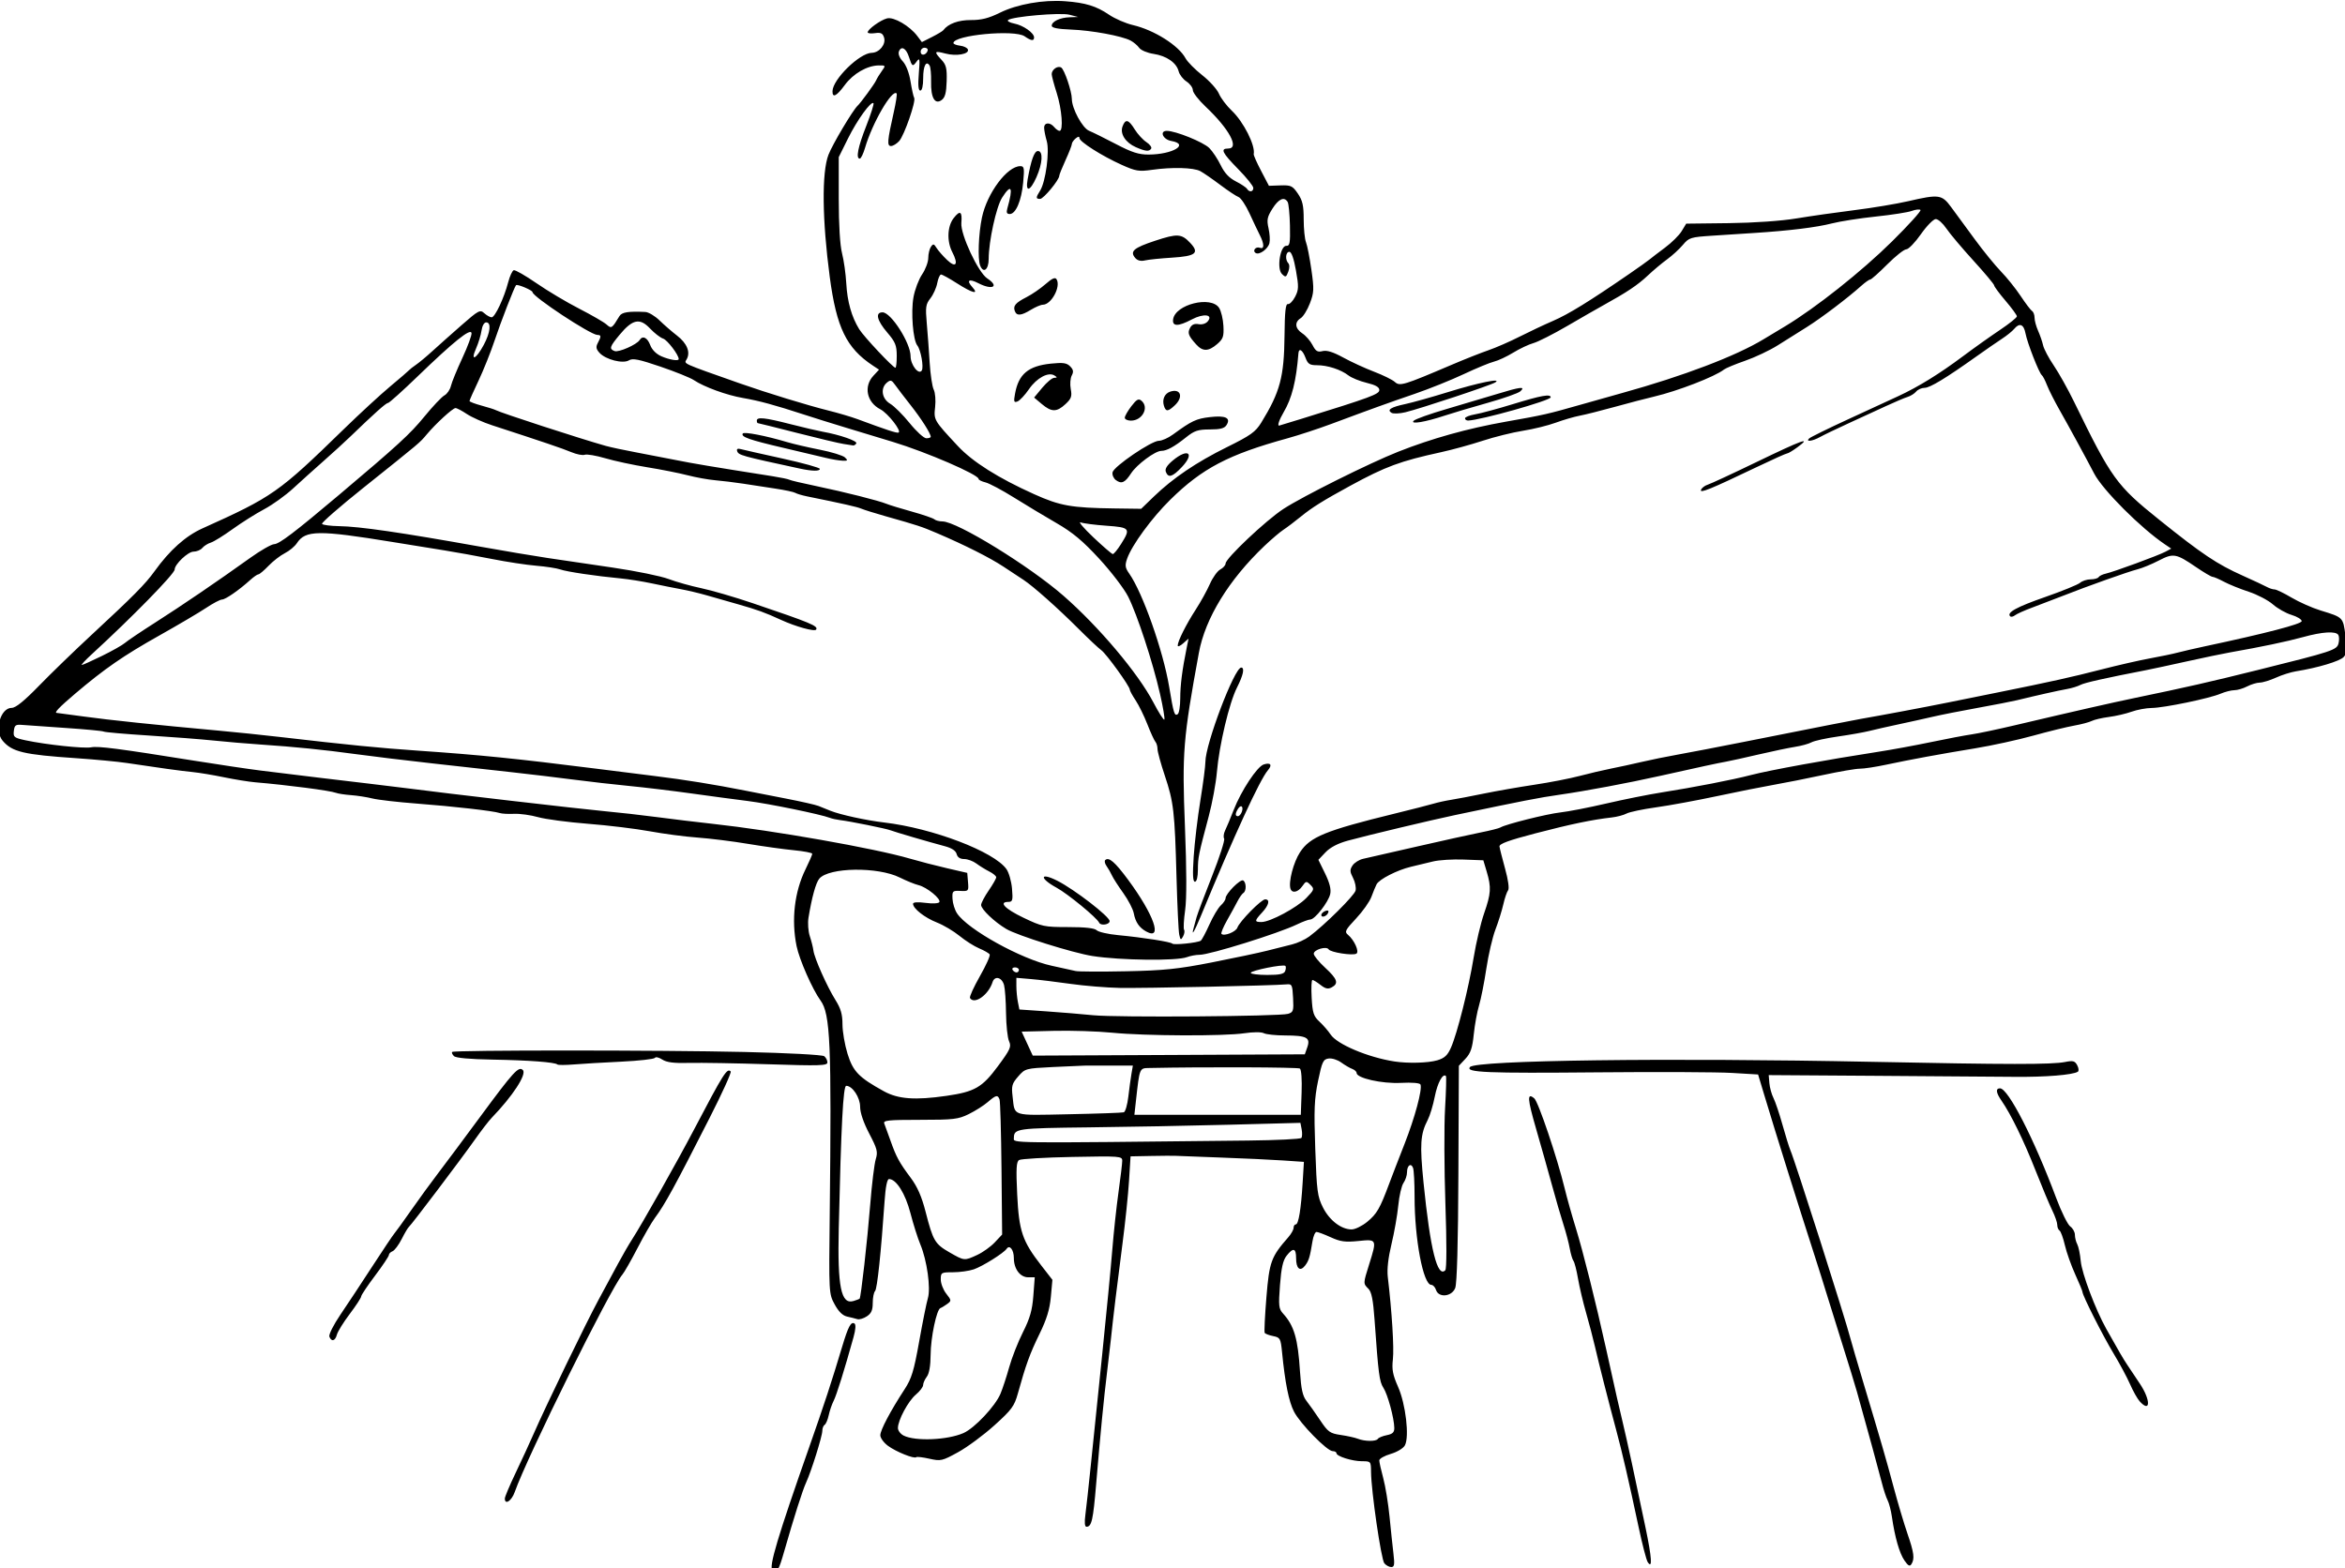 <?xml version="1.0" encoding="UTF-8" standalone="no"?>
<svg
   xmlns:dc="http://purl.org/dc/elements/1.1/"
   xmlns:cc="http://creativecommons.org/ns#"
   xmlns:rdf="http://www.w3.org/1999/02/22-rdf-syntax-ns#"
   xmlns:svg="http://www.w3.org/2000/svg"
   xmlns="http://www.w3.org/2000/svg"
   xmlns:sodipodi="http://sodipodi.sourceforge.net/DTD/sodipodi-0.dtd"
   xmlns:inkscape="http://www.inkscape.org/namespaces/inkscape"
   version="1.1"
   id="svg2"
   xml:space="preserve"
   width="130.235"
   height="87.108"
   viewBox="0 0 130.235 87.108"
   sodipodi:docname="coci20a2-figure.svg"
   inkscape:version="1.0.2 (e86c870879, 2021-01-15)"><defs
     id="defs6"><clipPath
       clipPathUnits="userSpaceOnUse"
       id="clipPath24"><path
         d="M -1,-1 H 247.982 V 254.931 H -1 Z"
         id="path22" /></clipPath><clipPath
       clipPathUnits="userSpaceOnUse"
       id="clipPath84"><path
         d="M 0,0 H 713.738 V 482.348 H 0 Z"
         id="path82" /></clipPath></defs><sodipodi:namedview
     pagecolor="#ffffff"
     bordercolor="#666666"
     borderopacity="1"
     objecttolerance="10"
     gridtolerance="10"
     guidetolerance="10"
     inkscape:pageopacity="0"
     inkscape:pageshadow="2"
     inkscape:window-width="1680"
     inkscape:window-height="985"
     id="namedview4"
     showgrid="false"
     fit-margin-top="0"
     fit-margin-left="0"
     fit-margin-right="0"
     fit-margin-bottom="0"
     inkscape:zoom="0.65299504"
     inkscape:cx="83.947406"
     inkscape:cy="181.24136"
     inkscape:window-x="0"
     inkscape:window-y="435"
     inkscape:window-maximized="1"
     inkscape:current-layer="g10" /><g
     id="g10"
     inkscape:groupmode="layer"
     inkscape:label="contest1_tasks"
     transform="matrix(1.333,0,0,-1.333,-312.903,742.501)"><g
       id="g78"
       transform="matrix(0.14,0,0,0.14,233.626,490.495)"><g
         id="g80" /><g
         id="g94"><g
           clip-path="url(#clipPath84)"
           id="g92"><g
             transform="matrix(1,0,0,-1,0,482.348)"
             id="g90"><g
               id="g88"><path
                 d="m 237.824,474.516 c -1.191,-0.735 1.531,-9.848 10.895,-36.485 4.422,-12.574 6.761,-19.707 9.84,-30 1.789,-5.969 2.609,-7.508 3.648,-6.867 0.461,0.285 0.363,1.774 -0.266,4.035 -2.699,9.727 -5.054,17.266 -5.914,18.957 -0.527,1.032 -1.191,2.969 -1.476,4.305 -0.285,1.336 -0.832,2.621 -1.211,2.855 -0.383,0.239 -0.692,1.043 -0.692,1.789 0,1.579 -3.304,12.125 -4.836,15.426 -1.042,2.258 -3.589,10.258 -6.503,20.442 -1.645,5.734 -2.071,6.418 -3.485,5.547 z m 182.078,-1.977 c -0.953,-1.148 -3.906,-21.457 -3.957,-27.195 -0.027,-3.141 -0.066,-3.188 -2.672,-3.188 -2.945,0 -7.625,-1.472 -7.625,-2.398 0,-0.332 -0.5,-0.602 -1.105,-0.602 -1.676,0 -9.707,-8.203 -11.531,-11.773 -1.547,-3.031 -2.645,-8.512 -3.551,-17.692 -0.402,-4.078 -0.563,-4.371 -2.637,-4.785 -1.215,-0.242 -2.351,-0.676 -2.527,-0.961 -0.176,-0.281 0.055,-5.047 0.508,-10.59 0.871,-10.601 1.39,-12.027 6.515,-17.875 0.868,-0.992 1.578,-2.257 1.578,-2.812 0,-0.555 0.293,-1.012 0.653,-1.012 0.82,0 1.562,-4.531 2.043,-12.476 l 0.371,-6.133 -6.223,-0.422 c -3.418,-0.234 -11.789,-0.625 -18.594,-0.867 -6.804,-0.246 -12.882,-0.477 -13.5,-0.516 -0.617,-0.039 -3.859,-0.015 -7.199,0.047 l -6.074,0.117 -0.457,7.313 c -0.25,4.023 -1.117,12.375 -1.93,18.562 -1.441,10.973 -2.883,22.844 -3.472,28.629 -0.161,1.582 -0.664,5.91 -1.121,9.621 -0.985,8.031 -2.008,18.543 -3.254,33.375 -0.907,10.809 -1.348,12.75 -2.883,12.75 -0.528,0 -0.637,-1.25 -0.32,-3.636 0.265,-2 0.996,-8.665 1.624,-14.813 0.626,-6.145 2.149,-20.961 3.383,-32.922 1.235,-11.965 2.582,-25.937 2.993,-31.055 0.41,-5.117 1.242,-12.851 1.851,-17.191 0.609,-4.34 1.109,-8.535 1.109,-9.32 0,-1.371 -0.64,-1.418 -14.836,-1.141 -8.16,0.156 -15.296,0.574 -15.859,0.922 -0.82,0.508 -0.933,2.547 -0.566,10.223 0.523,10.933 1.519,13.886 7.133,21.121 l 3.347,4.308 -0.461,5.067 c -0.336,3.726 -1.234,6.652 -3.39,11.066 -2.868,5.867 -4.063,9.168 -6.438,17.731 -1.043,3.754 -1.828,4.82 -6.992,9.472 -3.199,2.887 -8.055,6.477 -10.793,7.981 -4.734,2.601 -5.148,2.695 -8.535,1.937 -1.957,-0.441 -3.715,-0.644 -3.903,-0.457 -0.578,0.582 -6.019,-1.605 -8.429,-3.387 -1.254,-0.929 -2.278,-2.339 -2.278,-3.14 0,-1.524 3.02,-7.238 7.227,-13.684 2.082,-3.187 2.777,-5.468 4.344,-14.25 1.023,-5.75 2.187,-11.535 2.586,-12.859 0.894,-2.992 -0.254,-11.242 -2.227,-15.969 -0.777,-1.855 -2.113,-6.074 -2.969,-9.375 -1.511,-5.816 -4.218,-10.125 -6.367,-10.125 -0.562,0 -1.031,2.324 -1.32,6.563 -1.055,15.367 -2.192,26.109 -2.832,26.773 -0.383,0.391 -0.692,1.988 -0.692,3.547 0,2.148 -0.425,3.113 -1.769,3.992 -0.973,0.637 -2.238,1.012 -2.813,0.828 -0.574,-0.179 -1.937,-0.523 -3.027,-0.761 -1.34,-0.293 -2.547,-1.469 -3.719,-3.625 -1.73,-3.18 -1.738,-3.297 -1.472,-26.817 0.566,-50.762 0.183,-59.648 -2.731,-63.637 -2.394,-3.273 -6.301,-12.144 -7.133,-16.199 -1.601,-7.816 -0.629,-16.172 2.661,-22.867 1.101,-2.242 2.003,-4.316 2.003,-4.613 0,-0.293 -2.449,-0.766 -5.437,-1.055 -2.992,-0.285 -9.152,-1.141 -13.688,-1.898 -4.539,-0.762 -11.289,-1.602 -15,-1.871 -3.714,-0.27 -10.125,-1.114 -14.25,-1.875 -4.125,-0.758 -12.394,-1.766 -18.375,-2.231 -5.98,-0.469 -12.668,-1.359 -14.863,-1.98 -2.191,-0.622 -5.398,-1.063 -7.125,-0.981 -1.726,0.082 -3.644,-0.023 -4.262,-0.234 -1.816,-0.625 -13.839,-1.992 -24.75,-2.821 -5.57,-0.421 -11.476,-1.101 -13.125,-1.511 -1.652,-0.414 -4.519,-0.86 -6.375,-0.996 -1.855,-0.137 -3.882,-0.446 -4.5,-0.688 -1.699,-0.664 -14.484,-2.332 -24.046,-3.137 -1.883,-0.16 -6.055,-0.832 -9.27,-1.496 -3.215,-0.664 -7.41,-1.363 -9.328,-1.55 -3.465,-0.344 -10.32,-1.29 -19.606,-2.7 -2.683,-0.406 -9.433,-1.047 -15,-1.425 -15.695,-1.059 -19.125,-1.872 -21.937,-5.2 -2.555,-3.019 -0.684,-9.785 2.703,-9.785 1.188,0 3.723,-2.055 8.102,-6.562 3.504,-3.61 10.562,-10.446 15.679,-15.188 12.453,-11.535 15.969,-15.09 18.715,-18.906 4.496,-6.258 9.235,-10.504 14.238,-12.754 20.93,-9.418 22.704,-10.664 42,-29.465 4.743,-4.621 10.989,-10.375 13.875,-12.785 2.887,-2.406 5.418,-4.586 5.625,-4.84 0.207,-0.254 1.145,-0.988 2.082,-1.629 0.942,-0.644 3.145,-2.48 4.895,-4.082 1.754,-1.601 5.641,-5.062 8.637,-7.687 5.097,-4.465 5.539,-4.696 6.789,-3.563 0.738,0.664 1.719,1.211 2.183,1.211 0.996,0 3.7,-5.738 4.926,-10.441 0.473,-1.824 1.219,-3.434 1.652,-3.578 0.434,-0.141 3.469,1.597 6.75,3.859 3.278,2.266 8.997,5.68 12.711,7.582 3.711,1.906 7.372,4.02 8.129,4.699 1.489,1.328 1.621,1.239 3.871,-2.484 0.7,-1.16 2.676,-1.473 7.711,-1.223 0.942,0.047 2.844,1.184 4.223,2.524 1.379,1.34 3.727,3.375 5.215,4.523 2.957,2.281 4.035,4.926 2.859,7.02 -0.801,1.433 -1.883,0.945 15.992,7.25 7.653,2.699 20.125,6.523 26.207,8.031 2.911,0.723 6.813,1.879 8.668,2.566 8.688,3.223 11.598,4.18 12.157,3.992 1.078,-0.359 -3.133,-5.769 -5.407,-6.945 -4.043,-2.09 -5.015,-6.793 -2.062,-9.973 l 1.687,-1.816 -1.859,-1.23 c -7.852,-5.207 -10.801,-11.27 -12.809,-26.356 -2.261,-17.019 -2.414,-31.109 -0.386,-36.375 1.187,-3.094 7.226,-13.254 8.691,-14.625 0.957,-0.898 5.031,-6.476 5.477,-7.5 0.269,-0.621 1.043,-1.887 1.715,-2.812 1.195,-1.645 1.171,-1.688 -0.926,-1.664 -3.446,0.043 -7.606,2.445 -10.098,5.836 -2.461,3.343 -3.695,3.96 -3.656,1.828 0.066,-3.528 8.074,-11.356 11.672,-11.414 2.273,-0.036 4.304,-2.551 3.672,-4.547 -0.411,-1.289 -0.965,-1.559 -2.692,-1.309 -1.199,0.176 -2.176,0.067 -2.176,-0.246 0,-0.906 3.832,-3.664 5.766,-4.152 2.012,-0.504 6.746,2.258 8.992,5.246 l 1.367,1.816 3,-1.515 c 1.649,-0.836 3.168,-1.747 3.375,-2.024 1.418,-1.914 4.493,-3.043 8.227,-3.023 3.109,0.015 5.277,-0.535 8.648,-2.196 5.141,-2.531 12.84,-3.886 19.364,-3.406 6.078,0.449 9.301,1.438 13.074,4.008 1.758,1.195 4.961,2.586 7.125,3.09 6.305,1.465 13.613,6.078 15.648,9.879 0.571,1.066 2.809,3.336 4.973,5.039 2.164,1.699 4.402,4.183 4.973,5.515 0.57,1.336 2.289,3.606 3.82,5.051 3.504,3.309 7.074,10.391 6.523,12.93 -0.066,0.305 0.926,2.551 2.204,4.988 l 2.324,4.438 3.433,-0.118 c 3.121,-0.105 3.594,0.118 5.176,2.434 1.399,2.051 1.738,3.547 1.738,7.652 0,2.809 0.309,5.879 0.684,6.828 0.379,0.946 1.098,4.626 1.606,8.176 0.824,5.801 0.781,6.809 -0.442,10.012 -0.746,1.957 -1.976,3.945 -2.73,4.414 -1.911,1.195 -1.704,3.102 0.492,4.539 1.023,0.672 2.383,2.235 3.023,3.473 0.949,1.84 1.496,2.168 2.985,1.793 1.261,-0.317 3.152,0.273 6.164,1.922 2.386,1.308 6.523,3.207 9.187,4.222 2.664,1.016 5.438,2.383 6.164,3.043 1.477,1.336 2.559,1.008 16.899,-5.109 3.8,-1.621 8.726,-3.574 10.949,-4.336 2.219,-0.766 6.367,-2.574 9.215,-4.02 2.847,-1.445 7.371,-3.578 10.054,-4.738 4.579,-1.976 10.825,-5.832 22.676,-13.988 2.778,-1.91 5.477,-3.836 6,-4.277 0.52,-0.442 2.578,-2.012 4.571,-3.497 1.992,-1.48 4.234,-3.695 4.98,-4.925 l 1.359,-2.235 12.645,-0.148 c 7.551,-0.094 15.664,-0.656 20.144,-1.403 4.125,-0.683 11.887,-1.796 17.25,-2.464 5.364,-0.672 12.559,-1.871 15.997,-2.664 9.187,-2.122 10.039,-2.004 12.8,1.746 1.289,1.754 4.45,6.058 7.024,9.57 2.574,3.512 6.094,7.836 7.824,9.613 1.73,1.774 4.355,5.043 5.832,7.27 1.477,2.222 3.012,4.246 3.414,4.492 0.402,0.25 0.734,1.141 0.734,1.984 0,0.84 0.473,2.594 1.055,3.895 0.578,1.297 1.25,3.25 1.492,4.336 0.243,1.09 1.668,3.789 3.176,6 1.504,2.215 4.219,7.062 6.027,10.777 11.153,22.883 12.629,24.93 25.375,35.153 12.809,10.273 17.153,13.183 24.817,16.617 3.265,1.465 6.519,2.984 7.234,3.383 0.719,0.398 1.731,0.722 2.25,0.722 0.524,0 2.805,1.102 5.074,2.445 2.27,1.34 6.149,3.063 8.625,3.821 6.766,2.074 6.684,1.992 7.403,7.523 0.543,4.176 0.453,5.239 -0.543,6.336 -1.117,1.238 -7.738,3.219 -14.16,4.242 -1.543,0.246 -4.243,1.098 -6,1.899 -1.762,0.797 -3.922,1.457 -4.801,1.465 -0.883,0.011 -2.57,0.523 -3.75,1.136 -1.184,0.618 -2.899,1.125 -3.813,1.125 -0.914,0.004 -2.769,0.477 -4.125,1.051 -3.339,1.414 -16.773,4.199 -20.468,4.238 -1.645,0.02 -4.344,0.52 -5.993,1.114 -1.648,0.593 -4.687,1.3 -6.75,1.566 -2.062,0.27 -4.355,0.801 -5.097,1.184 -0.742,0.383 -3.102,1.007 -5.25,1.39 -2.145,0.383 -7.617,1.723 -12.153,2.981 -4.539,1.262 -12.3,2.957 -17.25,3.769 -10.812,1.778 -19.05,3.293 -26.625,4.899 -3.093,0.656 -6.586,1.187 -7.761,1.176 -1.176,-0.008 -6.071,0.832 -10.875,1.867 -4.809,1.035 -11.438,2.355 -14.739,2.929 -3.3,0.575 -10.894,2.09 -16.875,3.368 -5.98,1.277 -14.132,2.777 -18.113,3.332 -3.98,0.554 -7.945,1.386 -8.808,1.851 -0.868,0.465 -2.844,0.988 -4.391,1.164 -5.856,0.664 -12.16,1.977 -22.688,4.723 -8.039,2.098 -10.836,3.125 -10.73,3.934 0.082,0.601 0.84,3.593 1.684,6.652 0.914,3.308 1.269,5.883 0.878,6.375 -0.363,0.449 -1.003,2.336 -1.425,4.195 -0.422,1.856 -1.477,5.231 -2.348,7.5 -0.867,2.266 -2.086,7.5 -2.703,11.625 -0.621,4.125 -1.594,9.047 -2.168,10.938 -0.574,1.89 -1.281,5.773 -1.574,8.625 -0.422,4.109 -0.938,5.617 -2.485,7.269 l -1.953,2.086 -0.136,32.039 c -0.086,20.824 -0.418,32.766 -0.946,34.106 -1.019,2.605 -4.949,2.992 -5.719,0.562 -0.261,-0.824 -0.894,-1.5 -1.402,-1.5 -2.398,0 -4.973,-13.598 -4.973,-26.246 0,-4.059 -0.203,-7.914 -0.453,-8.566 -0.617,-1.602 -1.797,-0.743 -1.797,1.312 0,0.918 -0.472,2.336 -1.046,3.16 -0.579,0.821 -1.278,3.848 -1.555,6.731 -0.281,2.879 -1.188,8.054 -2.024,11.504 -0.972,4.035 -1.367,7.507 -1.097,9.75 1.226,10.312 1.902,21.172 1.519,24.496 -0.347,3.058 -0.054,4.613 1.551,8.242 2.262,5.121 3.395,14.828 2.024,17.387 -0.473,0.882 -2.293,1.984 -4.227,2.554 -1.867,0.551 -3.395,1.418 -3.395,1.926 0,0.508 0.528,2.883 1.176,5.274 0.649,2.394 1.492,7.554 1.875,11.476 0.383,3.918 0.906,8.895 1.168,11.063 0.383,3.215 0.266,3.937 -0.656,3.937 -0.621,0 -1.547,-0.504 -2.059,-1.121 z M 294.645,433.773 c 3.289,-1.441 9.46,-7.992 11.015,-11.695 0.645,-1.535 1.813,-5.098 2.598,-7.91 0.781,-2.816 2.625,-7.508 4.097,-10.426 2.079,-4.133 2.766,-6.535 3.09,-10.824 l 0.418,-5.512 h -1.941 c -2.418,0 -4.277,-2.5 -4.277,-5.746 0,-2.437 -1.262,-4.047 -2.145,-2.738 -0.867,1.281 -7.18,5.23 -9.777,6.117 -1.403,0.477 -4.188,0.867 -6.188,0.867 -3.504,0 -3.64,0.082 -3.64,2.149 0,1.183 0.734,3.086 1.632,4.226 1.567,1.992 1.578,2.117 0.27,3.074 -0.75,0.547 -1.652,1.094 -2,1.211 -1.137,0.383 -2.902,8.786 -2.926,13.942 -0.016,3.222 -0.418,5.547 -1.125,6.48 -0.605,0.801 -1.101,1.918 -1.101,2.485 0,0.566 -0.973,1.851 -2.165,2.851 -2.281,1.922 -5.335,7.614 -5.335,9.949 0,0.758 0.761,1.766 1.687,2.239 3.461,1.754 13.016,1.359 17.813,-0.739 z m 123.316,1.731 c 0.223,-0.359 1.422,-0.856 2.668,-1.106 1.738,-0.347 2.258,-0.851 2.238,-2.16 -0.043,-2.914 -1.972,-10 -3.246,-11.949 -1.195,-1.82 -1.488,-4.082 -2.629,-20.23 -0.422,-5.93 -0.89,-8.301 -1.832,-9.243 -1.578,-1.578 -1.578,-1.527 0.227,-7.277 2.343,-7.477 2.328,-7.508 -3.215,-6.937 -3.902,0.398 -5.328,0.207 -8.207,-1.106 -1.918,-0.875 -3.828,-1.59 -4.246,-1.59 -0.414,0 -0.961,1.266 -1.207,2.813 -0.754,4.679 -1.082,5.754 -2.196,7.203 -1.468,1.902 -2.671,0.918 -2.671,-2.184 0,-3.043 -0.848,-3.269 -2.836,-0.746 -1.067,1.36 -1.579,3.637 -1.961,8.727 -0.469,6.179 -0.371,7.058 0.918,8.48 3.308,3.637 4.418,7.457 5.043,17.336 0.324,5.11 0.785,7.203 1.898,8.625 0.809,1.031 2.645,3.625 4.074,5.766 2.367,3.539 2.918,3.937 6.168,4.414 1.965,0.289 4.246,0.797 5.071,1.125 2.042,0.816 5.449,0.84 5.941,0.039 z M 263.738,393.789 c 0.399,-0.344 2.293,-17.168 3.172,-28.133 0.477,-5.98 1.215,-12 1.633,-13.375 0.676,-2.219 0.453,-3.097 -1.941,-7.668 -1.692,-3.234 -2.704,-6.207 -2.704,-7.949 0,-2.805 -2.285,-6.254 -4.14,-6.254 -0.906,0 -1.516,11.672 -2.219,42.375 -0.402,17.5 0.68,22.813 4.402,21.672 0.871,-0.266 1.68,-0.566 1.797,-0.668 z m 174.336,-28.211 c -0.359,-10.476 -0.406,-23.262 -0.101,-28.418 0.304,-5.152 0.422,-9.504 0.257,-9.668 -0.914,-0.91 -2.511,2.035 -3.312,6.106 -0.504,2.566 -1.445,5.683 -2.09,6.925 -2.211,4.266 -2.414,7.278 -1.258,18.762 1.989,19.801 4.121,28.379 6.469,26.027 0.422,-0.421 0.438,-8.144 0.035,-19.734 z M 298.77,380.734 c 1.652,-0.761 3.988,-2.437 5.195,-3.722 l 2.195,-2.34 -0.191,-19.594 c -0.102,-10.781 -0.367,-20.066 -0.586,-20.633 -0.551,-1.429 -1.035,-1.316 -3.516,0.813 -1.183,1.019 -3.715,2.621 -5.625,3.562 -3.14,1.547 -4.531,1.711 -14.543,1.711 -9.547,0 -11.008,0.157 -10.609,1.125 0.254,0.621 1.07,2.867 1.816,4.992 1.739,4.942 2.606,6.543 6.039,11.133 2,2.68 3.27,5.574 4.438,10.125 2.211,8.633 2.769,9.582 7.121,12.078 4.434,2.543 4.402,2.539 8.266,0.75 z m 116.062,-9.867 c 2.836,-2.34 3.754,-3.926 6.469,-11.211 0.844,-2.265 2.926,-7.668 4.629,-12 3.07,-7.824 5.304,-16.14 4.734,-17.625 -0.184,-0.472 -2.461,-0.668 -5.852,-0.496 -5.632,0.285 -13.167,-1.41 -13.167,-2.961 0,-0.394 -0.59,-0.933 -1.313,-1.203 -0.723,-0.266 -2.195,-1.129 -3.273,-1.914 -1.079,-0.789 -2.766,-1.316 -3.75,-1.176 -1.598,0.223 -1.934,0.934 -3.121,6.625 -1.122,5.383 -1.254,8.543 -0.844,20.25 0.441,12.637 0.644,14.199 2.293,17.465 1.941,3.852 5.437,6.527 8.523,6.535 1.039,0 3.145,-1.031 4.672,-2.289 z m -35.437,-24.168 c 8.457,-0.09 15.578,-0.441 15.824,-0.777 0.246,-0.336 0.281,-1.484 0.078,-2.551 l -0.371,-1.941 -21.078,0.558 c -11.594,0.305 -30.489,0.664 -41.989,0.789 -21.39,0.243 -22.168,0.352 -22.203,3.137 -0.023,1.613 -3.179,1.578 69.739,0.785 z m -37.032,-8.406 c 0.465,-0.145 1.071,-2.234 1.352,-4.637 0.277,-2.406 0.699,-5.476 0.93,-6.824 l 0.421,-2.449 -6.648,0.004 c -3.656,0.004 -7.156,0.008 -7.773,0.011 -0.622,0.004 -4.84,0.192 -9.375,0.418 -8.141,0.407 -8.278,0.446 -10.336,2.813 -1.844,2.121 -2.039,2.82 -1.661,5.976 0.715,6.016 -0.55,5.618 16.723,5.266 8.539,-0.172 15.902,-0.433 16.367,-0.578 z m 52.918,-5.891 c 0.141,-3.855 -0.074,-6.84 -0.511,-7.136 -0.59,-0.403 -28.45,-0.504 -44.747,-0.164 -3.039,0.062 -2.929,-0.2 -4.046,9.804 l -0.457,4.125 h 49.527 z m -105.734,1 c 8.457,-1.222 10.672,-2.496 15.344,-8.816 3.707,-5.012 4.07,-5.816 3.332,-7.434 -0.457,-1 -0.86,-4.754 -0.903,-8.343 -0.039,-3.59 -0.308,-7.368 -0.593,-8.399 -0.649,-2.324 -2.786,-2.863 -3.422,-0.855 -1.211,3.812 -5.434,6.785 -6.711,4.722 -0.215,-0.347 1.109,-3.261 2.937,-6.476 1.832,-3.211 3.149,-6.141 2.922,-6.504 -0.226,-0.363 -1.625,-1.172 -3.113,-1.793 -1.488,-0.621 -4.125,-2.293 -5.86,-3.715 -1.738,-1.422 -4.765,-3.219 -6.734,-3.992 -3.613,-1.418 -7.101,-4.152 -7.101,-5.567 0,-0.484 1.355,-0.585 3.695,-0.277 2.062,0.274 3.887,0.184 4.129,-0.211 0.586,-0.949 -3.715,-4.472 -6.196,-5.066 -1.101,-0.266 -3.601,-1.281 -5.558,-2.258 -6.52,-3.262 -21.129,-3.055 -23.973,0.336 -1.023,1.226 -2.219,5.551 -3.215,11.637 -0.257,1.574 -0.078,4.035 0.395,5.472 0.476,1.442 0.957,3.36 1.074,4.27 0.293,2.293 4.047,10.726 6.559,14.734 1.593,2.539 2.09,4.266 2.09,7.235 0,2.144 0.675,6.089 1.503,8.765 1.633,5.281 3.332,7.039 10.813,11.16 4.254,2.348 9.285,2.719 18.586,1.375 z M 435.641,322.82 c 2.183,-0.652 3.078,-1.48 4.089,-3.777 1.872,-4.234 5.266,-17.738 6.766,-26.887 0.707,-4.328 2.102,-10.211 3.094,-13.066 2.066,-5.945 2.18,-7.731 0.777,-12.434 l -1.008,-3.375 -5.859,-0.219 c -3.219,-0.121 -7.32,0.129 -9.105,0.563 -1.786,0.43 -4.766,1.148 -6.618,1.594 -4.082,0.98 -9.418,3.711 -10.191,5.215 -0.313,0.605 -1,2.281 -1.535,3.722 -0.531,1.446 -2.59,4.352 -4.574,6.461 -3.196,3.403 -3.473,3.949 -2.418,4.821 1.898,1.574 3.461,5.054 2.531,5.628 -1.067,0.661 -7.699,-0.363 -8.266,-1.277 -0.64,-1.035 -4.429,0.086 -4.429,1.309 0,0.566 1.519,2.429 3.375,4.14 3.687,3.399 4.125,4.715 1.957,5.875 -1.086,0.582 -1.864,0.41 -3.305,-0.722 -1.039,-0.817 -2.125,-1.485 -2.418,-1.485 -0.289,0 -0.395,2.371 -0.231,5.27 0.258,4.566 0.571,5.515 2.344,7.16 1.121,1.043 2.606,2.754 3.293,3.801 1.902,2.906 11.113,6.801 18.985,8.023 3.996,0.621 10.074,0.461 12.746,-0.34 z m -38.664,-3.894 c 1.003,-2.86 -0.184,-3.492 -6.567,-3.508 -2.812,-0.004 -5.68,-0.309 -6.375,-0.672 -0.73,-0.383 -3.16,-0.379 -5.765,0.012 -6.075,0.906 -29.653,0.812 -39.375,-0.16 -4.329,-0.43 -12.161,-0.68 -17.399,-0.551 l -9.527,0.234 1.652,3.571 1.649,3.566 40.484,-0.191 40.48,-0.196 z m -5.735,-9.942 c 1.57,-0.472 1.703,-0.898 1.5,-4.734 -0.211,-3.996 -0.32,-4.207 -2.097,-4.031 -3.665,0.359 -42.493,1.183 -49.5,1.047 -3.918,-0.075 -10.5,-0.614 -14.625,-1.2 -4.125,-0.589 -9.442,-1.234 -11.813,-1.433 l -4.312,-0.367 v 2.476 c 0,1.363 0.203,3.485 0.449,4.715 l 0.445,2.234 7.992,0.551 c 4.395,0.305 10.692,0.828 13.989,1.16 6.964,0.703 55.418,0.352 57.972,-0.418 z m -0.855,-12.734 c 0.246,-0.637 0.273,-1.328 0.066,-1.535 -0.586,-0.582 -10.308,1.371 -10.308,2.074 0,0.34 2.207,0.617 4.898,0.617 3.727,0 5.008,-0.277 5.344,-1.156 z m -79.239,-0.344 c 0,-0.41 -0.523,-0.75 -1.168,-0.75 -0.644,0 -0.96,0.34 -0.707,0.75 0.258,0.414 0.782,0.75 1.172,0.75 0.387,0 0.703,-0.336 0.703,-0.75 z m 57.375,-2.222 c 6.602,-1.293 14.028,-2.868 16.5,-3.496 2.477,-0.633 5.813,-1.473 7.415,-1.868 1.601,-0.394 3.917,-1.461 5.144,-2.375 4.57,-3.402 13.375,-12.14 13.758,-13.648 0.215,-0.859 -0.125,-2.555 -0.754,-3.77 -0.965,-1.859 -0.988,-2.445 -0.145,-3.711 0.547,-0.828 1.973,-1.722 3.164,-1.984 1.196,-0.262 8.415,-1.91 16.043,-3.66 7.633,-1.75 16.161,-3.633 18.954,-4.188 2.793,-0.554 5.418,-1.214 5.832,-1.472 1.55,-0.957 13.851,-4.043 17.89,-4.485 2.313,-0.254 8.418,-1.441 13.574,-2.64 5.157,-1.199 12.582,-2.688 16.5,-3.305 9.735,-1.539 21.211,-3.773 26.625,-5.187 5.477,-1.426 22.832,-4.594 37.875,-6.915 3.922,-0.601 11.008,-1.906 15.75,-2.898 4.747,-0.992 10.145,-2.016 12,-2.277 1.856,-0.262 7.594,-1.469 12.75,-2.684 17.907,-4.223 28.914,-6.726 36,-8.195 15.188,-3.149 21.899,-4.676 36.375,-8.274 22.426,-5.574 23.59,-5.957 24.09,-7.949 0.235,-0.941 0.207,-2.066 -0.062,-2.504 -0.739,-1.199 -4.719,-0.953 -10.539,0.653 -4.824,1.328 -12.371,2.91 -21.735,4.554 -2.062,0.364 -7.8,1.559 -12.75,2.656 -4.953,1.102 -10.351,2.262 -12,2.583 -12.515,2.429 -18.492,3.773 -19.73,4.433 -0.793,0.426 -2.582,0.973 -3.981,1.219 -2.425,0.422 -9.3,1.965 -14.914,3.34 -1.445,0.351 -6.675,1.371 -11.625,2.265 -4.953,0.895 -11.027,2.094 -13.5,2.672 -2.476,0.574 -7.031,1.586 -10.125,2.242 -3.093,0.657 -6.976,1.536 -8.625,1.954 -1.652,0.418 -5.871,1.164 -9.375,1.664 -3.507,0.496 -7.05,1.273 -7.875,1.726 -0.828,0.453 -3.019,1.059 -4.875,1.348 -1.859,0.289 -6.75,1.312 -10.875,2.273 -4.125,0.965 -8.515,1.934 -9.75,2.153 -2.308,0.406 -7.625,1.55 -19.5,4.207 -9.738,2.175 -22.222,4.515 -30,5.625 -6.031,0.859 -10.711,1.769 -31.125,6.062 -7.125,1.5 -25.968,5.996 -31.875,7.61 -2.953,0.808 -5.234,2 -6.629,3.464 l -2.125,2.239 1.989,4.058 c 1.367,2.801 1.843,4.703 1.531,6.125 -0.527,2.406 -4.574,7.582 -5.93,7.582 -0.511,0 -2.301,0.664 -3.98,1.473 -5.504,2.664 -25.914,9.027 -28.938,9.027 -1.07,0 -2.777,0.317 -3.797,0.703 -3.062,1.168 -19.808,0.965 -28.113,-0.336 -5.816,-0.914 -22.344,-6.101 -25.633,-8.046 -3.527,-2.086 -7.5,-5.875 -7.5,-7.145 0,-0.566 1.012,-2.5 2.25,-4.301 1.239,-1.797 2.25,-3.574 2.25,-3.945 0,-0.371 -0.929,-1.145 -2.062,-1.719 -1.137,-0.574 -2.867,-1.644 -3.852,-2.379 -0.984,-0.73 -2.617,-1.332 -3.633,-1.332 -1.21,0 -1.98,-0.511 -2.234,-1.492 -0.258,-0.988 -1.449,-1.777 -3.492,-2.32 -4.774,-1.266 -14.969,-4.254 -16.227,-4.754 -1.25,-0.496 -12.062,-2.68 -15,-3.028 -1.031,-0.124 -2.382,-0.421 -3,-0.664 -2.668,-1.043 -18.183,-4.23 -24.375,-5.007 -3.715,-0.465 -11.308,-1.485 -16.875,-2.262 -5.57,-0.777 -13.84,-1.774 -18.375,-2.215 -4.539,-0.437 -11.965,-1.285 -16.5,-1.879 -4.539,-0.594 -12.808,-1.586 -18.375,-2.203 -5.57,-0.621 -16.371,-1.82 -24,-2.668 -7.632,-0.848 -17.757,-2.074 -22.5,-2.723 -9.714,-1.328 -18.05,-2.168 -28.5,-2.875 -3.918,-0.261 -10.164,-0.793 -13.875,-1.179 -3.715,-0.387 -12.465,-1.067 -19.453,-1.508 -6.984,-0.445 -12.961,-0.965 -13.281,-1.164 -0.32,-0.195 -5.402,-0.68 -11.301,-1.074 -5.894,-0.395 -11.726,-0.805 -12.965,-0.911 -1.937,-0.171 -2.281,0.079 -2.48,1.793 -0.211,1.832 0.066,2.055 3.48,2.789 6.051,1.297 17.43,2.512 19.539,2.086 2.059,-0.414 8.184,0.379 30.461,3.95 7.422,1.191 16.368,2.519 19.875,2.957 10.903,1.355 24.801,3.031 32.625,3.941 4.125,0.477 9.356,1.117 11.625,1.418 9.809,1.309 51.278,6.117 58.125,6.742 4.125,0.375 11.211,1.176 15.75,1.778 4.535,0.601 11.961,1.496 16.5,1.992 18.078,1.972 48.184,7.285 58.68,10.355 2.789,0.817 7.77,2.106 11.07,2.867 l 6,1.383 0.227,2.742 c 0.223,2.665 0.164,2.735 -2.25,2.625 -2.344,-0.109 -2.473,0.016 -2.367,2.34 0.062,1.348 0.664,3.293 1.34,4.321 3.14,4.796 19.144,13.664 28.175,15.609 3.094,0.668 6.297,1.375 7.125,1.57 0.825,0.196 7.575,0.227 15,0.074 11.313,-0.234 15.442,-0.66 25.5,-2.628 z m 32.625,-14.133 c 0,-0.403 0.536,-0.938 1.188,-1.188 0.73,-0.281 1.074,-0.113 0.891,0.434 -0.372,1.121 -2.079,1.738 -2.079,0.754 z m -35.886,7.66 c 0.316,-0.195 1.472,-2.352 2.566,-4.789 1.094,-2.438 2.629,-5.012 3.406,-5.715 0.778,-0.707 1.414,-1.66 1.414,-2.125 0,-1.344 4.422,-5.812 5.25,-5.301 0.95,0.586 0.981,3.145 0.051,3.723 -0.387,0.238 -1.176,1.355 -1.754,2.48 -0.578,1.125 -1.976,3.68 -3.109,5.676 -1.133,1.996 -1.875,3.809 -1.656,4.028 0.785,0.785 4.293,-0.598 4.734,-1.864 0.633,-1.828 7.109,-8.418 8.27,-8.418 1.527,0 1.128,1.715 -0.911,3.914 -2.3,2.485 -2.324,2.836 -0.199,2.836 2.598,0 10.551,-4.261 13.36,-7.156 2.378,-2.457 2.449,-2.68 1.242,-3.887 -1.207,-1.211 -1.348,-1.187 -2.446,0.383 -1.269,1.813 -3.027,2.192 -3.507,0.758 -0.657,-1.969 0.89,-7.902 2.828,-10.863 3.004,-4.59 7.586,-6.465 28.097,-11.489 5.157,-1.265 10.387,-2.601 11.625,-2.976 1.239,-0.371 3.602,-0.891 5.25,-1.149 1.653,-0.257 6.039,-1.093 9.75,-1.859 3.715,-0.762 10.465,-1.941 15,-2.621 4.539,-0.68 10.614,-1.859 13.5,-2.625 2.887,-0.762 7.106,-1.754 9.375,-2.199 2.27,-0.446 6.321,-1.325 9,-1.953 2.684,-0.633 7.575,-1.625 10.875,-2.211 3.301,-0.586 12.075,-2.274 19.5,-3.75 23.122,-4.594 32.93,-6.528 34.875,-6.86 5.786,-0.992 19.368,-3.543 25.875,-4.863 4.125,-0.836 10.875,-2.199 15,-3.031 15.485,-3.121 22,-4.567 30.75,-6.821 4.95,-1.273 11.473,-2.765 14.493,-3.308 3.023,-0.547 6.734,-1.321 8.25,-1.723 1.519,-0.398 5.121,-1.23 8.007,-1.848 18.079,-3.843 28.875,-6.656 28.875,-7.515 0,-0.52 -1.355,-1.352 -3.011,-1.848 -1.657,-0.496 -4.157,-1.906 -5.559,-3.137 -1.398,-1.23 -4.64,-2.921 -7.203,-3.765 -2.566,-0.84 -5.879,-2.184 -7.371,-2.981 -1.488,-0.797 -3.008,-1.453 -3.379,-1.453 -0.367,0 -2.582,-1.304 -4.918,-2.898 -5.953,-4.067 -6.742,-4.203 -11.109,-1.934 -2.071,1.071 -4.899,2.238 -6.293,2.59 -2.813,0.715 -14.899,5.012 -22.407,7.973 -2.679,1.054 -6.73,2.605 -9,3.445 -2.265,0.836 -4.554,1.863 -5.078,2.281 -0.527,0.418 -1.164,0.551 -1.422,0.293 -1.113,-1.113 1.883,-2.765 10.45,-5.754 5.047,-1.765 9.711,-3.664 10.359,-4.226 0.652,-0.559 2.066,-1.02 3.145,-1.02 1.078,0 2.144,-0.297 2.367,-0.66 0.226,-0.363 1.172,-0.828 2.105,-1.035 2.375,-0.52 15.707,-5.422 17.789,-6.535 l 1.719,-0.918 -1.84,-1.238 c -7.18,-4.829 -18.543,-16.196 -21.105,-21.114 -2.508,-4.808 -7.696,-14.34 -10.207,-18.75 -1.528,-2.679 -3.239,-6.054 -3.801,-7.5 -0.559,-1.441 -1.254,-2.793 -1.543,-3 -0.809,-0.574 -4.34,-9.601 -4.875,-12.457 -0.52,-2.758 -1.789,-3.25 -3.395,-1.316 -0.562,0.676 -2.207,2.004 -3.656,2.945 -1.449,0.945 -4.828,3.281 -7.512,5.192 -9.117,6.492 -13.871,9.375 -15.468,9.378 -0.879,0.004 -2.008,0.504 -2.508,1.106 -0.5,0.601 -1.637,1.32 -2.527,1.594 -0.891,0.269 -3.813,1.507 -6.497,2.75 -2.679,1.242 -7.742,3.57 -11.25,5.175 -3.503,1.606 -7.269,3.418 -8.363,4.028 -2.23,1.238 -4.359,1.515 -3.223,0.422 0.391,-0.379 5.606,-2.946 11.586,-5.7 5.981,-2.757 12.731,-5.871 15,-6.921 5.899,-2.735 12.219,-6.633 19.149,-11.817 3.312,-2.476 8.293,-6.019 11.062,-7.871 2.774,-1.855 5.039,-3.672 5.039,-4.047 0,-0.371 -1.519,-2.449 -3.375,-4.625 -1.855,-2.172 -3.378,-4.234 -3.39,-4.578 -0.008,-0.348 -2.789,-3.68 -6.188,-7.402 -3.394,-3.723 -7.015,-8.024 -8.047,-9.559 -1.031,-1.531 -2.445,-2.789 -3.14,-2.789 -0.696,-0.004 -2.676,2.008 -4.418,4.492 -1.738,2.477 -3.699,4.508 -4.363,4.512 -0.661,0.008 -3.215,2.031 -5.676,4.5 -2.461,2.469 -4.731,4.488 -5.051,4.488 -0.316,0 -1.508,0.84 -2.652,1.864 -4.051,3.636 -11.887,9.574 -16.188,12.273 -2.402,1.508 -6.32,3.969 -8.711,5.469 -2.39,1.5 -6.742,3.558 -9.672,4.574 -2.929,1.016 -5.761,2.191 -6.293,2.609 -2.648,2.102 -13.824,6.426 -20.836,8.067 -2.269,0.527 -7.5,1.894 -11.625,3.039 -4.125,1.14 -8.851,2.332 -10.5,2.64 -1.648,0.313 -4.855,1.25 -7.125,2.082 -2.269,0.836 -6.656,1.918 -9.75,2.403 -3.093,0.488 -8.492,1.828 -12,2.98 -3.507,1.149 -9.074,2.68 -12.375,3.399 -12.152,2.652 -16.461,4.242 -27,9.98 -7.972,4.344 -11.371,6.461 -14.625,9.113 -1.855,1.516 -4.218,3.301 -5.25,3.973 -1.031,0.668 -3.578,2.836 -5.66,4.813 -10.617,10.089 -17.648,21.55 -19.531,31.839 -4.691,25.598 -5.019,29.668 -4.148,51.633 0.519,13.078 0.539,21.629 0.058,25 -0.402,2.821 -0.543,5.434 -0.308,5.809 0.23,0.375 0.089,1.269 -0.313,1.988 -0.648,1.16 -0.777,1.098 -1.133,-0.555 -0.222,-1.027 -0.586,-8.73 -0.812,-17.121 -0.52,-19.492 -0.852,-22.367 -3.485,-30.211 -1.191,-3.554 -2.168,-7.113 -2.168,-7.91 0,-0.797 -0.285,-1.769 -0.632,-2.16 -0.348,-0.394 -1.422,-2.738 -2.387,-5.215 -0.965,-2.472 -2.535,-5.676 -3.492,-7.109 -0.957,-1.438 -1.739,-2.875 -1.739,-3.192 0,-1.007 -6.968,-10.652 -8.484,-11.746 -0.801,-0.574 -3.859,-3.449 -6.797,-6.386 -6.105,-6.106 -13.426,-12.618 -16.316,-14.52 -1.086,-0.711 -3.785,-2.492 -6,-3.957 -4.055,-2.676 -11.453,-6.406 -19.778,-9.965 -4.593,-1.965 -5.554,-2.281 -15.375,-5.058 -3.093,-0.875 -6.3,-1.879 -7.125,-2.227 -1.304,-0.551 -4.996,-1.391 -16.183,-3.668 -1.477,-0.301 -3.039,-0.769 -3.477,-1.039 -0.433,-0.269 -3.109,-0.844 -5.941,-1.273 -2.832,-0.434 -7.172,-1.098 -9.649,-1.477 -2.476,-0.375 -6.187,-0.832 -8.25,-1.008 -2.062,-0.176 -5.773,-0.847 -8.25,-1.492 -2.476,-0.641 -7.875,-1.715 -12,-2.379 -4.125,-0.668 -9.742,-1.871 -12.48,-2.68 -2.742,-0.804 -5.484,-1.269 -6.102,-1.035 -0.613,0.239 -2.421,-0.117 -4.019,-0.789 -2.598,-1.09 -8.215,-2.996 -23.524,-7.98 -2.679,-0.871 -6.074,-2.387 -7.539,-3.363 -1.468,-0.981 -2.984,-1.778 -3.375,-1.77 -0.832,0.008 -5.882,4.644 -8.586,7.875 -2.089,2.5 -1.668,2.141 -18.996,15.992 -6.882,5.5 -12.343,10.274 -12.14,10.606 0.207,0.332 2.484,0.632 5.066,0.675 6.113,0.094 18.395,1.875 41.82,6.071 7.219,1.293 16.332,2.824 20.25,3.406 3.918,0.582 12.696,1.875 19.5,2.875 6.805,1 14.231,2.523 16.5,3.383 2.27,0.855 6.641,2.086 9.719,2.73 3.078,0.645 9.996,2.66 15.375,4.485 17.274,5.851 19.477,6.769 18.82,7.832 -0.433,0.695 -6.058,-0.86 -10.539,-2.918 -4.683,-2.149 -6.871,-2.946 -12.636,-4.59 -2.949,-0.84 -7.219,-2.059 -9.489,-2.707 -2.269,-0.649 -5.644,-1.449 -7.5,-1.785 -1.855,-0.336 -5.738,-1.11 -8.625,-1.723 -2.886,-0.613 -7.105,-1.289 -9.375,-1.5 -7.406,-0.699 -16.086,-1.988 -18,-2.676 -1.031,-0.367 -4.238,-0.863 -7.125,-1.101 -2.886,-0.239 -8.793,-1.137 -13.125,-1.996 -4.332,-0.856 -10.742,-2.02 -14.25,-2.579 -3.503,-0.558 -10.425,-1.675 -15.375,-2.484 -22.078,-3.601 -25.941,-3.555 -28.496,0.344 -0.629,0.957 -2.234,2.297 -3.57,2.972 -1.34,0.676 -3.527,2.372 -4.867,3.766 -1.34,1.395 -2.695,2.535 -3.008,2.535 -0.316,0 -1.414,0.762 -2.441,1.688 -3.348,3.027 -7.371,5.812 -8.387,5.812 -0.551,0 -2.684,1.121 -4.738,2.492 -2.059,1.372 -8.34,5.079 -13.957,8.235 -10.668,5.996 -16.231,9.844 -25.032,17.312 -4.718,4.004 -6.343,5.711 -5.445,5.711 0.168,0 3.824,0.489 8.125,1.086 7.539,1.043 21.199,2.473 40.066,4.192 4.954,0.453 13.051,1.289 18,1.863 20.782,2.414 29.922,3.316 41.625,4.117 17.95,1.231 29.129,2.359 52.5,5.316 6.809,0.86 14.739,1.856 17.625,2.211 9.016,1.11 17.692,2.512 27,4.356 2.063,0.41 7.465,1.465 12,2.348 4.539,0.878 8.926,1.875 9.75,2.214 0.829,0.336 2.43,0.981 3.563,1.438 2.91,1.168 10.637,2.851 15.937,3.473 14.461,1.695 32.735,8.664 36.422,13.886 0.727,1.032 1.473,3.649 1.653,5.813 0.293,3.453 0.16,3.937 -1.059,3.937 -3.031,0 -1.098,2.047 4.445,4.703 5.539,2.657 6.219,2.797 13.352,2.797 5.012,0 7.828,0.313 8.453,0.938 0.516,0.515 3.367,1.172 6.336,1.453 7.574,0.726 15.66,1.992 16.195,2.539 0.473,0.473 7.426,-0.246 8.446,-0.875 z m -16.254,-2.75 c -2.059,-1.137 -3.18,-2.789 -3.68,-5.43 -0.234,-1.238 -1.637,-3.937 -3.121,-6 -1.48,-2.062 -3,-4.422 -3.375,-5.25 -0.371,-0.824 -1.09,-2.074 -1.59,-2.773 -0.504,-0.703 -0.687,-1.504 -0.41,-1.781 1.043,-1.047 2.879,0.527 6.809,5.839 7.714,10.434 10.421,18.192 5.367,15.395 z m 14.113,-0.93 c 0.227,-0.824 0.641,-2.343 0.922,-3.375 0.281,-1.031 2.352,-6.519 4.598,-12.199 2.246,-5.68 3.855,-10.687 3.582,-11.133 -0.274,-0.445 -0.141,-1.535 0.297,-2.426 0.437,-0.886 1.585,-3.644 2.55,-6.121 2.235,-5.726 6.977,-12.906 8.938,-13.527 2.051,-0.652 2.617,0.125 1.25,1.715 -2.41,2.801 -10.035,19.371 -19.93,43.316 -1.93,4.676 -2.914,6.344 -2.207,3.75 z m 14.34,-34.605 c 0.629,-1.637 -0.203,-2.399 -1.09,-0.996 -0.887,1.402 -0.906,2.226 -0.051,2.226 0.368,0 0.883,-0.554 1.141,-1.23 z m -42.438,32.918 c -0.644,-1.453 -9.324,-8.586 -12.644,-10.395 -5.215,-2.84 -5.024,-4.722 0.207,-2.078 5.059,2.559 15.562,10.66 15.562,12.004 0,1.066 -2.679,1.469 -3.125,0.469 z m 28.145,-19.715 c 0.273,-4.145 1.164,-11.652 1.988,-16.688 0.821,-5.039 1.492,-10.195 1.492,-11.464 0,-5.297 8.645,-28.067 10.657,-28.067 1.093,0 0.613,2.262 -1.266,5.973 -2.293,4.523 -5.281,17.113 -5.969,25.133 -0.281,3.289 -1.371,9.195 -2.418,13.125 -3.082,11.578 -3.214,12.23 -3.234,15.953 -0.012,2.176 -0.356,3.562 -0.879,3.562 -0.629,0 -0.73,-2.066 -0.371,-7.527 z M 514.145,153.004 c 0.218,-0.57 1.125,-1.262 2.011,-1.535 0.891,-0.274 7.461,-3.324 14.602,-6.778 13.457,-6.511 16.488,-7.609 12.144,-4.406 -1.398,1.031 -2.797,1.875 -3.101,1.875 -0.309,0 -4.379,1.828 -9.043,4.059 -13.891,6.644 -17.059,7.937 -16.617,6.785 z m -161.012,60.695 c -2.153,-9.441 -6.758,-23.5 -9.473,-28.906 -1.172,-2.336 -5.039,-7.398 -8.586,-11.25 -4.953,-5.375 -7.922,-7.852 -12.75,-10.641 -3.465,-1.996 -9.164,-5.425 -12.672,-7.617 -3.507,-2.191 -7.304,-4.211 -8.437,-4.488 -1.133,-0.277 -2.063,-0.742 -2.063,-1.035 0,-1.285 -15.476,-7.973 -25.5,-11.02 -3.507,-1.066 -9.75,-2.957 -13.875,-4.207 -4.125,-1.246 -9.863,-3.039 -12.75,-3.984 -8.496,-2.778 -13.215,-4.059 -18,-4.883 -4.832,-0.828 -11.582,-3.289 -14.625,-5.328 -1.031,-0.692 -5.488,-2.488 -9.902,-3.996 -6.43,-2.196 -8.297,-2.571 -9.391,-1.887 -1.773,1.105 -6.941,-0.207 -8.773,-2.23 -1.024,-1.129 -1.129,-1.766 -0.492,-2.954 1.043,-1.949 1.019,-2.359 -0.129,-2.371 -2.043,-0.019 -19.313,-11.41 -19.313,-12.738 0,-0.566 -4.55,-2.484 -4.906,-2.07 -0.535,0.625 -4.519,10.91 -6.332,16.34 -1.172,3.519 -3.344,8.949 -4.82,12.066 -1.481,3.113 -2.692,5.844 -2.692,6.066 0,0.219 1.602,0.832 3.563,1.364 1.961,0.531 3.883,1.14 4.273,1.359 1.422,0.789 25.129,8.504 32.664,10.625 1.446,0.406 5.496,1.274 9,1.926 3.508,0.652 8.907,1.695 12,2.32 4.93,0.996 10.457,1.922 28.758,4.809 2.41,0.379 4.637,0.847 4.945,1.039 0.309,0.191 3.907,1.043 7.993,1.89 8.351,1.739 18.668,4.344 20.929,5.286 0.825,0.343 4.2,1.378 7.5,2.296 3.301,0.918 6.321,1.954 6.711,2.301 0.395,0.348 1.473,0.629 2.403,0.629 4.308,0 25.839,13.231 36.031,22.141 10.543,9.215 22.183,23.023 26.742,31.726 1.582,3.024 3.047,5.325 3.258,5.118 0.207,-0.211 -0.371,-3.672 -1.289,-7.696 z M 245.906,146.672 c -17.429,-3.762 -18.195,-3.977 -18.601,-5.192 -0.215,-0.648 0.148,-0.847 1.074,-0.593 0.769,0.211 6.379,1.476 12.465,2.816 6.082,1.336 11.062,2.719 11.062,3.07 0,0.743 -2.273,0.704 -6,-0.101 z m 7.875,-3.152 c -1.652,-0.403 -7.386,-1.762 -12.75,-3.016 -10.16,-2.379 -12.668,-3.266 -12.054,-4.258 0.367,-0.594 6.855,0.664 13.179,2.551 1.856,0.555 6.242,1.574 9.75,2.265 3.504,0.692 6.867,1.727 7.473,2.301 0.953,0.91 0.855,1.039 -0.75,0.969 -1.016,-0.043 -3.199,-0.406 -4.848,-0.812 z m 5.25,-4.153 c -1.238,-0.176 -7.433,-1.644 -13.765,-3.262 -6.336,-1.621 -11.653,-2.945 -11.813,-2.945 -0.164,0 -0.297,-0.336 -0.297,-0.75 0,-1.152 2.36,-0.91 9.926,1.031 3.824,0.981 8.188,2 9.703,2.274 5.129,0.918 10.418,2.762 9.973,3.48 -0.242,0.395 -0.676,0.664 -0.957,0.602 -0.285,-0.059 -1.531,-0.254 -2.77,-0.43 z m 100.133,75.692 c 0,-3.938 0.586,-8.497 1.941,-15.145 l 0.532,-2.625 -1.614,1.43 c -0.886,0.785 -1.613,1.074 -1.613,0.644 0,-1.301 2.512,-6.32 5.356,-10.699 1.472,-2.269 3.367,-5.699 4.214,-7.625 0.844,-1.922 2.243,-3.875 3.11,-4.336 0.863,-0.465 1.57,-1.258 1.57,-1.769 0,-1.52 11.992,-12.836 17.215,-16.246 5.715,-3.727 25.621,-13.653 34.16,-17.028 9.969,-3.941 20.653,-6.922 31.988,-8.93 11.43,-2.019 12.434,-2.25 22.387,-5.089 3.504,-1 9.074,-2.567 12.375,-3.485 18.067,-5.008 33.75,-10.976 41.973,-15.972 0.808,-0.493 3.68,-2.219 6.375,-3.836 9.121,-5.481 22.859,-16.379 31.859,-25.282 4.926,-4.875 8.735,-9.086 8.461,-9.355 -0.273,-0.273 -1.433,-0.149 -2.582,0.277 -1.148,0.426 -5.969,1.18 -10.711,1.676 -4.746,0.496 -10.652,1.422 -13.125,2.055 -4.539,1.164 -12.523,2.148 -22.875,2.82 -3.094,0.199 -8.746,0.566 -12.555,0.816 -6.57,0.426 -7.031,0.567 -8.863,2.747 -1.066,1.265 -3.18,3.203 -4.699,4.304 -1.516,1.098 -4.109,3.274 -5.758,4.832 -2.961,2.793 -6.191,4.957 -13.015,8.723 -1.918,1.059 -6.86,3.891 -10.985,6.301 -4.125,2.406 -8.637,4.691 -10.019,5.074 -1.387,0.383 -4.09,1.656 -6,2.832 -1.914,1.172 -4.493,2.379 -5.731,2.68 -1.238,0.297 -5.289,1.976 -9,3.722 -3.715,1.75 -10.293,4.395 -14.625,5.879 -8.164,2.797 -12.668,4.418 -24.75,8.926 -3.918,1.461 -9.824,3.398 -13.125,4.309 -17.519,4.824 -25.32,8.91 -34.82,18.25 -5.504,5.406 -11.453,13.535 -12.856,17.554 -0.703,2.016 -0.605,2.707 0.633,4.469 3.969,5.645 10.067,22.914 11.856,33.582 1.359,8.133 1.586,8.856 2.554,8.254 0.418,-0.258 0.758,-2.387 0.762,-4.734 z m 69.449,-82.598 c 0.457,-0.488 4.844,-2.059 9.75,-3.488 4.907,-1.434 11.641,-3.438 14.965,-4.457 7.078,-2.172 8.703,-2.364 7.055,-0.836 -0.606,0.558 -4.981,2.105 -9.723,3.437 -4.746,1.332 -10.484,3.035 -12.75,3.789 -5.828,1.934 -10.367,2.692 -9.297,1.555 z m 15.297,-0.734 c 0,-0.375 1.36,-0.915 3.024,-1.196 1.664,-0.281 6.769,-1.66 11.347,-3.066 8.305,-2.547 11.129,-3.055 11.125,-1.992 -0.008,0.941 -20.844,6.808 -24.558,6.914 -0.516,0.011 -0.938,-0.285 -0.938,-0.66 z m -21.875,-1.641 c -1.445,-0.895 -0.195,-1.688 4.113,-2.609 2.137,-0.457 7.864,-2.063 12.727,-3.571 8.98,-2.781 16.199,-4.254 14.035,-2.871 -1.328,0.852 -22.226,7.789 -26.769,8.887 -1.731,0.414 -3.575,0.492 -4.102,0.164 z M 38.262,202.453 c 3.035,-1.488 6.105,-3.226 6.824,-3.855 0.715,-0.633 4.797,-3.383 9.07,-6.106 7.981,-5.09 18.332,-12.14 28.25,-19.242 3.094,-2.215 6.301,-4.047 7.125,-4.07 1.504,-0.043 6.071,-3.512 19.203,-14.59 17.614,-14.863 21.246,-18.195 25.489,-23.387 2.492,-3.047 5.179,-5.887 5.972,-6.312 0.793,-0.426 1.66,-1.692 1.926,-2.813 0.266,-1.125 1.805,-4.879 3.418,-8.344 1.613,-3.464 2.836,-6.8 2.711,-7.41 -0.293,-1.48 -5.348,2.586 -15.969,12.852 -4.539,4.386 -8.535,7.976 -8.886,7.98 -0.594,0.004 -3.875,2.93 -11.297,10.082 -1.688,1.625 -5.258,4.891 -7.942,7.254 -2.679,2.363 -6.73,6.008 -9,8.102 -2.269,2.094 -6.148,4.883 -8.625,6.195 -2.476,1.316 -6.695,3.977 -9.375,5.91 -2.679,1.938 -5.605,3.746 -6.496,4.02 -0.89,0.273 -2.027,0.992 -2.527,1.593 -0.5,0.606 -1.684,1.098 -2.625,1.098 -1.633,0 -5.602,3.766 -5.602,5.317 0,1.269 -12.711,14.261 -24.75,25.3 -1.855,1.703 -3.16,3.106 -2.894,3.114 0.265,0.011 2.965,-1.2 6,-2.688 z m 303.261,-33.277 c 2.954,-4.672 2.707,-4.985 -4.3,-5.481 -3.403,-0.238 -6.864,-0.683 -7.688,-0.992 -0.824,-0.305 0.863,1.684 3.75,4.422 2.887,2.734 5.496,4.984 5.801,5.004 0.305,0.019 1.402,-1.313 2.437,-2.953 z m 9.762,-14.149 c 5.735,-5.531 12.668,-10.222 21.75,-14.715 7.09,-3.507 8.527,-4.535 10.231,-7.304 5.609,-9.125 6.812,-13.621 6.929,-25.906 0.067,-7.122 0.325,-9.52 1.012,-9.383 0.504,0.101 1.469,-0.879 2.141,-2.18 1.078,-2.09 1.109,-2.996 0.242,-7.871 -0.625,-3.52 -1.332,-5.508 -1.953,-5.508 -1.11,0 -1.321,2.34 -0.305,3.414 0.395,0.418 0.383,1.461 -0.027,2.535 -0.637,1.664 -0.801,1.719 -1.891,0.629 -1.598,-1.601 -0.484,-8.5 1.352,-8.367 0.996,0.074 1.16,-0.875 1.043,-6.043 -0.075,-3.375 -0.383,-6.535 -0.688,-7.027 -1.019,-1.645 -2.68,-0.91 -4.519,2.008 -1.559,2.464 -1.731,3.328 -1.172,5.812 0.363,1.602 0.488,3.606 0.277,4.449 -0.441,1.762 -3.008,3.61 -4.09,2.942 -1.074,-0.664 0.016,-2.024 1.242,-1.551 1.356,0.519 1.344,-1.102 -0.027,-3.801 -0.59,-1.168 -1.977,-4.09 -3.082,-6.492 -1.102,-2.402 -2.559,-4.566 -3.234,-4.813 -0.676,-0.246 -3.133,-1.875 -5.454,-3.621 -2.324,-1.746 -4.992,-3.586 -5.929,-4.089 -2.012,-1.075 -8.363,-1.247 -14.406,-0.387 -3.848,0.547 -4.805,0.39 -8.985,-1.485 -5.851,-2.628 -12.582,-6.894 -12.582,-7.976 0,-0.543 -0.383,-0.504 -1.125,0.113 -0.617,0.516 -1.125,1.254 -1.125,1.641 0,0.39 -0.844,2.551 -1.875,4.804 -1.031,2.254 -1.875,4.364 -1.875,4.68 0,1.219 -4.68,6.875 -5.691,6.875 -1.324,0 -1.324,-0.379 -0.008,-2.461 1.664,-2.629 2.871,-11.703 1.969,-14.781 -0.422,-1.441 -0.77,-3.215 -0.77,-3.938 0,-1.613 1.731,-1.726 3,-0.195 0.512,0.621 1.231,1.125 1.59,1.125 1.18,0 0.695,-6.437 -0.84,-11.25 -0.824,-2.582 -1.5,-5.113 -1.5,-5.629 0,-1.375 1.785,-2.621 2.828,-1.976 0.961,0.593 3.149,7.058 3.164,9.343 0.016,2.903 3.141,8.661 5.141,9.485 1.098,0.449 4.691,2.23 7.992,3.957 4.75,2.484 6.781,3.133 9.75,3.117 7.188,-0.039 12.223,-3.086 6.699,-4.051 -2.468,-0.429 -3.589,-2.988 -1.316,-3 2.59,-0.015 10.859,3.328 12.641,5.11 0.98,0.98 2.511,3.281 3.398,5.113 1.109,2.297 2.504,3.789 4.481,4.797 1.578,0.804 3.082,1.808 3.339,2.226 0.684,1.102 1.883,0.934 1.883,-0.261 0,-0.563 -2.023,-3.086 -4.5,-5.606 -4.793,-4.883 -5.398,-6.121 -3,-6.121 3.485,0 0.348,-5.824 -6.742,-12.516 -2.066,-1.949 -3.758,-4.144 -3.758,-4.875 0,-0.73 -0.848,-1.882 -1.883,-2.562 -1.035,-0.676 -2.086,-2.039 -2.336,-3.027 -0.64,-2.559 -3.601,-4.614 -7.476,-5.196 -1.84,-0.277 -3.754,-1.082 -4.262,-1.793 -0.504,-0.715 -1.656,-1.687 -2.555,-2.164 -2.625,-1.39 -11.632,-3.054 -17.796,-3.281 -3.844,-0.145 -5.688,-0.508 -5.688,-1.125 0,-1.285 2.465,-2.449 5.387,-2.539 l 2.484,-0.078 -2.625,-0.676 c -2.722,-0.699 -17.066,0.555 -18.242,1.594 -0.34,0.301 0.504,0.769 1.875,1.043 2.664,0.527 5.867,2.781 5.867,4.125 0,1.129 -0.871,1.023 -2.808,-0.332 -2.977,-2.086 -21.192,-0.364 -21.192,2 0,0.304 0.902,0.656 2.004,0.789 1.106,0.129 2.141,0.644 2.305,1.144 0.449,1.364 -3.453,2.055 -6.699,1.188 -3.313,-0.883 -3.485,-0.61 -1.172,1.859 1.414,1.504 1.664,2.551 1.55,6.395 -0.101,3.457 -0.472,4.843 -1.492,5.586 -2.011,1.472 -3.254,-0.696 -3.14,-5.485 0.046,-2.148 -0.149,-4.289 -0.434,-4.754 -1.027,-1.66 -1.922,0.075 -1.922,3.723 0,2.27 -0.332,3.707 -0.851,3.707 -0.594,0 -0.731,-1.543 -0.45,-5.047 0.36,-4.441 0.282,-4.875 -0.636,-3.617 -1.207,1.648 -1.36,1.559 -2.321,-1.414 -0.824,-2.563 -2.285,-3.336 -2.961,-1.574 -0.281,0.738 0.176,1.914 1.145,2.945 0.976,1.039 1.891,3.402 2.309,5.973 0.378,2.34 0.867,4.539 1.085,4.89 0.598,0.969 -2.949,11.188 -4.464,12.868 -0.735,0.808 -1.828,1.476 -2.43,1.476 -1.231,0 -1.106,-1.539 0.828,-10.098 0.648,-2.871 1.027,-5.371 0.844,-5.558 -1.356,-1.352 -7.246,8.801 -9.406,16.219 -0.512,1.75 -1.211,3.187 -1.559,3.187 -1.231,0 -0.543,-3.453 1.934,-9.75 1.375,-3.508 2.343,-6.547 2.144,-6.75 -0.707,-0.742 -4.844,4.981 -7.562,10.461 l -2.774,5.59 v 12.41 c 0,7.75 0.367,13.836 0.977,16.199 0.535,2.082 1.105,6.129 1.265,9 0.297,5.403 1.582,9.949 3.836,13.598 1.364,2.207 10.078,11.492 10.785,11.492 0.223,0 0.403,-1.621 0.395,-3.602 -0.008,-3.066 -0.422,-4.082 -2.82,-6.882 -3.086,-3.606 -3.649,-6.016 -1.403,-6.016 2.516,0 8.34,9.113 8.34,13.051 0,2.605 2.438,5.715 3.336,4.258 0.625,-1.008 -0.289,-6.133 -1.328,-7.438 -1.289,-1.617 -1.949,-9.906 -1.145,-14.371 0.411,-2.269 1.567,-5.324 2.567,-6.793 1,-1.465 1.824,-3.66 1.832,-4.875 0.008,-1.215 0.363,-2.715 0.789,-3.332 0.672,-0.976 0.898,-0.93 1.676,0.328 0.496,0.801 1.91,2.414 3.148,3.59 2.645,2.508 3.434,1.316 1.547,-2.332 -1.68,-3.242 -1.496,-7.723 0.414,-10.152 1.902,-2.418 2.57,-1.989 2.274,1.468 -0.293,3.387 5.003,14.731 7.703,16.5 3.73,2.442 1.55,3.598 -2.668,1.414 -2.774,-1.433 -3.625,-0.867 -1.774,1.176 2.106,2.328 0.055,1.824 -4.547,-1.121 -2.257,-1.441 -4.394,-2.625 -4.754,-2.625 -0.359,0 -0.867,1.149 -1.132,2.551 -0.262,1.402 -1.18,3.441 -2.039,4.535 -1.379,1.754 -1.508,2.621 -1.082,7.391 0.265,2.968 0.656,8.269 0.867,11.773 0.215,3.508 0.758,7.117 1.207,8.02 0.449,0.902 0.637,3.222 0.418,5.152 -0.438,3.887 -0.391,3.965 6.781,11.652 4.395,4.704 12.004,9.508 22.719,14.328 7.695,3.461 11.047,4.055 23.941,4.227 l 7.875,0.106 z m -11.262,-4.906 c -0.703,-0.512 -1.156,-1.559 -1.007,-2.32 0.336,-1.739 11.574,-9.391 13.789,-9.391 0.898,0 2.781,-0.836 4.179,-1.863 5.59,-4.082 6.907,-4.707 10.965,-5.184 4.715,-0.554 6.348,0.227 4.981,2.379 -0.614,0.969 -1.86,1.293 -4.961,1.293 -3.504,0 -4.59,0.36 -7.039,2.317 -3.535,2.828 -5.782,4.058 -7.399,4.058 -1.828,0 -7.285,4.051 -8.996,6.68 -1.824,2.801 -2.836,3.258 -4.512,2.031 z m 14.856,-2.465 c -0.328,-0.863 0.312,-1.918 2.059,-3.375 4.519,-3.773 6.652,-2.242 2.703,1.946 -2.789,2.957 -4.032,3.328 -4.762,1.429 z M 342.66,131.543 c 0,-0.477 0.871,-2.012 1.942,-3.41 1.558,-2.043 2.148,-2.371 3,-1.668 2.386,1.984 0.308,5.945 -3.122,5.945 -1,0 -1.82,-0.39 -1.82,-0.867 z m -24.687,-4.066 -2.297,-1.934 2.429,-2.93 c 1.336,-1.609 2.934,-2.937 3.555,-2.949 0.942,-0.023 0.953,-0.133 0.078,-0.687 -1.812,-1.149 -5.265,0.699 -7.574,4.05 -1.211,1.762 -2.758,3.418 -3.437,3.676 -1.067,0.41 -1.165,0.082 -0.723,-2.344 1.058,-5.8 3.937,-8.214 10.625,-8.914 3.644,-0.379 4.726,-0.23 5.758,0.801 0.972,0.973 1.086,1.609 0.488,2.727 -0.43,0.804 -0.563,2.621 -0.297,4.039 0.41,2.183 0.168,2.871 -1.578,4.488 -2.602,2.414 -4.137,2.406 -7.027,-0.023 z m 36.343,0.539 c -0.605,-1.911 0.2,-3.707 1.907,-4.25 3.117,-0.989 3.945,1.644 1.293,4.117 -2.028,1.89 -2.633,1.914 -3.2,0.133 z m 9.586,-18.293 c -2.328,-2.582 -2.629,-3.411 -1.804,-4.95 0.515,-0.961 1.324,-1.304 2.515,-1.078 1.035,0.2 2.164,-0.148 2.739,-0.84 1.707,-2.058 -1.258,-2.414 -4.747,-0.566 -4.054,2.149 -5.875,2.133 -5.562,-0.039 0.641,-4.441 11.277,-7.086 13.684,-3.402 0.605,0.929 1.183,3.336 1.285,5.351 0.164,3.188 -0.082,3.895 -1.875,5.438 -2.582,2.222 -4.293,2.246 -6.235,0.086 z M 309.945,99.82 c -0.601,-1.558 0.172,-2.48 3.493,-4.175 1.613,-0.821 4.148,-2.563 5.636,-3.872 1.961,-1.722 2.867,-2.121 3.281,-1.445 1.352,2.184 -1.558,7.582 -4.082,7.582 -0.593,0 -2.183,0.676 -3.535,1.496 -2.918,1.782 -4.226,1.895 -4.793,0.414 z M 299.613,86.223 c -0.758,-1.981 -0.48,-9.414 0.535,-14.262 1.528,-7.277 7.516,-15.301 11.422,-15.301 1.153,0 1.25,0.57 0.852,4.856 -0.508,5.425 -2.195,9.394 -3.996,9.394 -0.879,0 -1.067,-0.441 -0.711,-1.687 1.801,-6.325 1.203,-7.532 -1.57,-3.18 -1.739,2.73 -3.989,13.016 -3.989,18.238 0,3.215 -1.59,4.43 -2.543,1.942 z m 46.168,-2.219 c -1.695,-1.977 -0.504,-3.02 5.871,-5.125 6.664,-2.203 7.891,-2.129 10.485,0.633 2.816,3 1.664,3.941 -5.364,4.379 -3.429,0.211 -7.082,0.586 -8.113,0.832 -1.222,0.293 -2.226,0.043 -2.879,-0.719 z M 313.746,60.598 c 1.047,-5.844 1.988,-8.438 3.066,-8.438 1.594,0 1.387,3.656 -0.437,7.781 -1.887,4.258 -3.34,4.625 -2.629,0.657 z m 32.215,-9.578 c -3.086,-1.356 -4.781,-3.989 -3.973,-6.176 0.864,-2.328 1.785,-2.11 3.621,0.863 0.868,1.402 2.426,3.105 3.461,3.785 1.039,0.68 1.688,1.559 1.442,1.953 -0.574,0.93 -1.7,0.825 -4.551,-0.425 z m -61.051,86.199 c 0,-0.977 -2.801,-5.375 -6,-9.43 -1.855,-2.351 -3.922,-5.051 -4.59,-6 -1.047,-1.484 -1.382,-1.582 -2.437,-0.707 -2.016,1.672 -1.539,4.824 0.953,6.297 1.199,0.707 3.812,3.309 5.812,5.781 2,2.477 4.227,4.5 4.95,4.5 0.722,0.004 1.312,-0.195 1.312,-0.441 z m 110.625,-5.442 c 20.297,-6.289 22.875,-7.242 22.875,-8.476 0,-0.863 -1.129,-1.508 -3.742,-2.133 -2.059,-0.496 -4.504,-1.488 -5.438,-2.207 -2.285,-1.762 -6.238,-3.047 -9.375,-3.047 -2.175,0 -2.71,-0.352 -3.425,-2.25 -0.871,-2.305 -1.961,-2.988 -2.094,-1.312 -0.66,8.304 -1.941,13.39 -4.422,17.593 -1.309,2.223 -1.91,4.02 -1.316,3.946 0.101,-0.012 3.222,-0.965 6.937,-2.114 z M 209.91,114.082 c 0,-1.238 -3.387,-5.687 -4.625,-6.082 -0.836,-0.266 -2.59,-1.621 -3.906,-3.012 -3.031,-3.218 -5.18,-2.785 -9.008,1.809 -3.031,3.644 -3.226,4.258 -1.543,4.906 1.199,0.461 6.61,-1.918 7.449,-3.277 0.887,-1.434 2.305,-0.762 3.157,1.5 0.531,1.41 1.793,2.668 3.351,3.344 2.43,1.054 5.125,1.484 5.125,0.812 z m -58.035,-4.187 c 1.996,-3.727 2.324,-6.731 0.742,-6.731 -0.605,0 -1.187,1.024 -1.39,2.438 -0.192,1.339 -0.922,3.738 -1.625,5.328 -1.778,4.019 0,3.207 2.273,-1.035 z M 283.988,22.301 c 0.164,-0.489 -0.238,-0.891 -0.89,-0.891 -0.653,0 -1.188,0.535 -1.188,1.188 0,1.324 1.617,1.093 2.078,-0.297 z M 574.66,471.664 c -1.48,-2.168 -2.836,-6.914 -3.715,-13.004 -0.269,-1.859 -0.84,-4.051 -1.269,-4.875 -0.43,-0.828 -1.207,-3.187 -1.727,-5.25 -0.828,-3.289 -4.199,-15.613 -7.387,-27 -0.578,-2.062 -2.597,-8.644 -4.488,-14.625 -1.89,-5.984 -3.996,-12.734 -4.679,-15 -0.684,-2.269 -2.168,-6.996 -3.301,-10.5 -5.199,-16.098 -11.492,-36.18 -15.16,-48.375 l -1.805,-6 -7.797,-0.465 c -4.285,-0.258 -22.137,-0.336 -39.668,-0.175 -33.426,0.304 -39.629,0.05 -38.285,-1.571 1.699,-2.051 58.902,-2.793 119.66,-1.558 40.594,0.828 53.52,0.836 57.496,0.043 2.32,-0.465 2.875,-0.313 3.567,0.98 0.449,0.84 0.531,1.703 0.183,1.922 -1.562,0.965 -9.566,1.613 -18.871,1.523 -5.566,-0.05 -24.301,-0.187 -41.625,-0.304 l -31.5,-0.211 0.199,2.402 c 0.11,1.32 0.657,3.305 1.215,4.406 0.559,1.106 1.77,4.707 2.692,8.008 0.921,3.297 1.968,6.672 2.328,7.5 1.398,3.219 16.371,50.176 17.933,56.25 0.321,1.235 2,6.973 3.731,12.75 5.304,17.668 6.828,22.926 9.121,31.5 1.211,4.535 3.039,10.668 4.054,13.625 1.977,5.731 2.208,7.524 1.192,9.129 -0.488,0.77 -0.981,0.504 -2.094,-1.125 z m -76.387,0.492 c -0.406,-0.617 -1.628,-5.344 -2.722,-10.5 -2.934,-13.808 -4.856,-22.136 -6.672,-28.875 -2.285,-8.496 -5.082,-19.476 -6.297,-24.75 -0.566,-2.472 -1.766,-7.031 -2.656,-10.125 -0.891,-3.094 -1.965,-7.648 -2.391,-10.125 -0.422,-2.472 -1.027,-4.836 -1.347,-5.25 -0.317,-0.41 -0.821,-2.097 -1.118,-3.75 -0.297,-1.648 -1.144,-4.855 -1.879,-7.125 -0.738,-2.265 -2.257,-7.5 -3.382,-11.625 -1.125,-4.125 -3.243,-11.636 -4.707,-16.695 -2.653,-9.145 -2.77,-11.008 -0.579,-9.191 1.192,0.988 6.813,17.621 9.008,26.656 0.696,2.879 2.211,8.269 3.364,11.98 2.109,6.801 5.949,22.125 9.019,36 3.293,14.891 3.676,16.578 4.914,21.75 1.309,5.457 3.625,16.145 6.805,31.407 1.887,9.042 2.101,12.464 0.637,10.218 z M 158.16,453.254 c 0,-0.496 1.461,-3.953 3.246,-7.688 1.782,-3.73 4.199,-8.976 5.371,-11.66 3.547,-8.133 15.571,-32.965 19.243,-39.75 1.898,-3.504 4.539,-8.398 5.867,-10.875 1.328,-2.472 3.183,-5.679 4.121,-7.125 2.863,-4.406 13.406,-23.097 18.402,-32.625 8.86,-16.875 9.879,-18.496 10.973,-17.402 0.277,0.277 -2.547,6.5 -6.278,13.828 -10.546,20.731 -13.289,25.746 -16.281,29.766 -0.945,1.269 -3.277,5.312 -5.179,8.988 -1.903,3.672 -3.926,7.215 -4.493,7.875 -3.531,4.078 -28.379,54.285 -32.054,64.758 -0.922,2.625 -2.938,3.933 -2.938,1.91 z m 486.52,-28.938 c -0.668,-0.734 -1.946,-3.011 -2.844,-5.062 -0.895,-2.047 -3.121,-6.195 -4.949,-9.219 -3.188,-5.285 -9.207,-17.207 -9.223,-18.262 0,-0.281 -0.976,-2.644 -2.164,-5.25 -1.188,-2.609 -2.574,-6.515 -3.074,-8.679 -0.504,-2.168 -1.223,-4.129 -1.594,-4.36 -0.371,-0.226 -0.672,-0.984 -0.672,-1.683 0,-0.699 -0.66,-2.617 -1.472,-4.27 -0.813,-1.648 -3.071,-7.047 -5.02,-12 -3.449,-8.765 -7.324,-16.711 -10.125,-20.738 -1.621,-2.332 -1.77,-3.637 -0.418,-3.637 2.434,0 10.152,15.067 16.711,32.625 1.543,4.125 3.426,7.942 4.187,8.481 0.762,0.539 1.387,1.66 1.387,2.488 0,0.828 0.317,2.098 0.703,2.82 0.387,0.723 0.852,2.977 1.035,5.012 0.336,3.676 4.399,14.457 7.618,20.199 3.851,6.871 4.996,8.836 6.273,10.742 0.738,1.106 2.418,3.622 3.731,5.594 3.238,4.86 3.171,8.805 -0.09,5.199 z M 105.945,405.07 c -0.23,-0.601 1.243,-3.531 3.301,-6.562 2.047,-3.012 6.32,-9.481 9.496,-14.379 3.18,-4.899 6.121,-9.285 6.535,-9.75 0.414,-0.465 2.668,-3.586 5.008,-6.934 2.336,-3.343 5.938,-8.293 8,-10.988 2.063,-2.699 7.719,-10.289 12.574,-16.871 9.903,-13.434 11.43,-15.102 12.664,-13.867 1.231,1.23 -3.011,7.742 -9.238,14.179 -0.859,0.887 -3.125,3.825 -5.031,6.524 -4.172,5.91 -18.953,25.457 -19.649,25.984 -0.273,0.207 -1.23,1.828 -2.128,3.602 -0.899,1.769 -2.125,3.41 -2.727,3.64 -0.598,0.231 -1.09,0.731 -1.09,1.114 0,0.379 -1.855,3.16 -4.125,6.172 -2.269,3.015 -4.125,5.796 -4.125,6.179 0,0.383 -1.523,2.715 -3.387,5.184 -1.863,2.465 -3.585,5.246 -3.832,6.172 -0.503,1.918 -1.625,2.219 -2.246,0.601 z m 67.871,-81.008 c -0.671,-0.675 -8.539,-1.269 -19.23,-1.453 -6.914,-0.117 -11.012,-0.492 -11.574,-1.054 -0.481,-0.481 -0.715,-1.035 -0.52,-1.231 0.57,-0.57 61.969,-0.566 86.918,0.008 13.039,0.301 23.278,0.844 23.813,1.266 0.515,0.41 0.937,1.242 0.937,1.851 0,0.965 -2.285,1.039 -17.437,0.547 -9.59,-0.308 -20.246,-0.488 -23.684,-0.402 -4.598,0.117 -6.711,-0.149 -8.023,-1.004 -0.977,-0.645 -1.965,-0.867 -2.192,-0.5 -0.222,0.363 -4.715,0.871 -9.976,1.125 -5.258,0.25 -11.614,0.625 -14.118,0.832 -2.507,0.203 -4.718,0.211 -4.914,0.015 z"
                 style="fill:#000000;fill-opacity:1;fill-rule:nonzero;stroke:none"
                 id="path86" /></g></g></g></g></g></g></svg>
